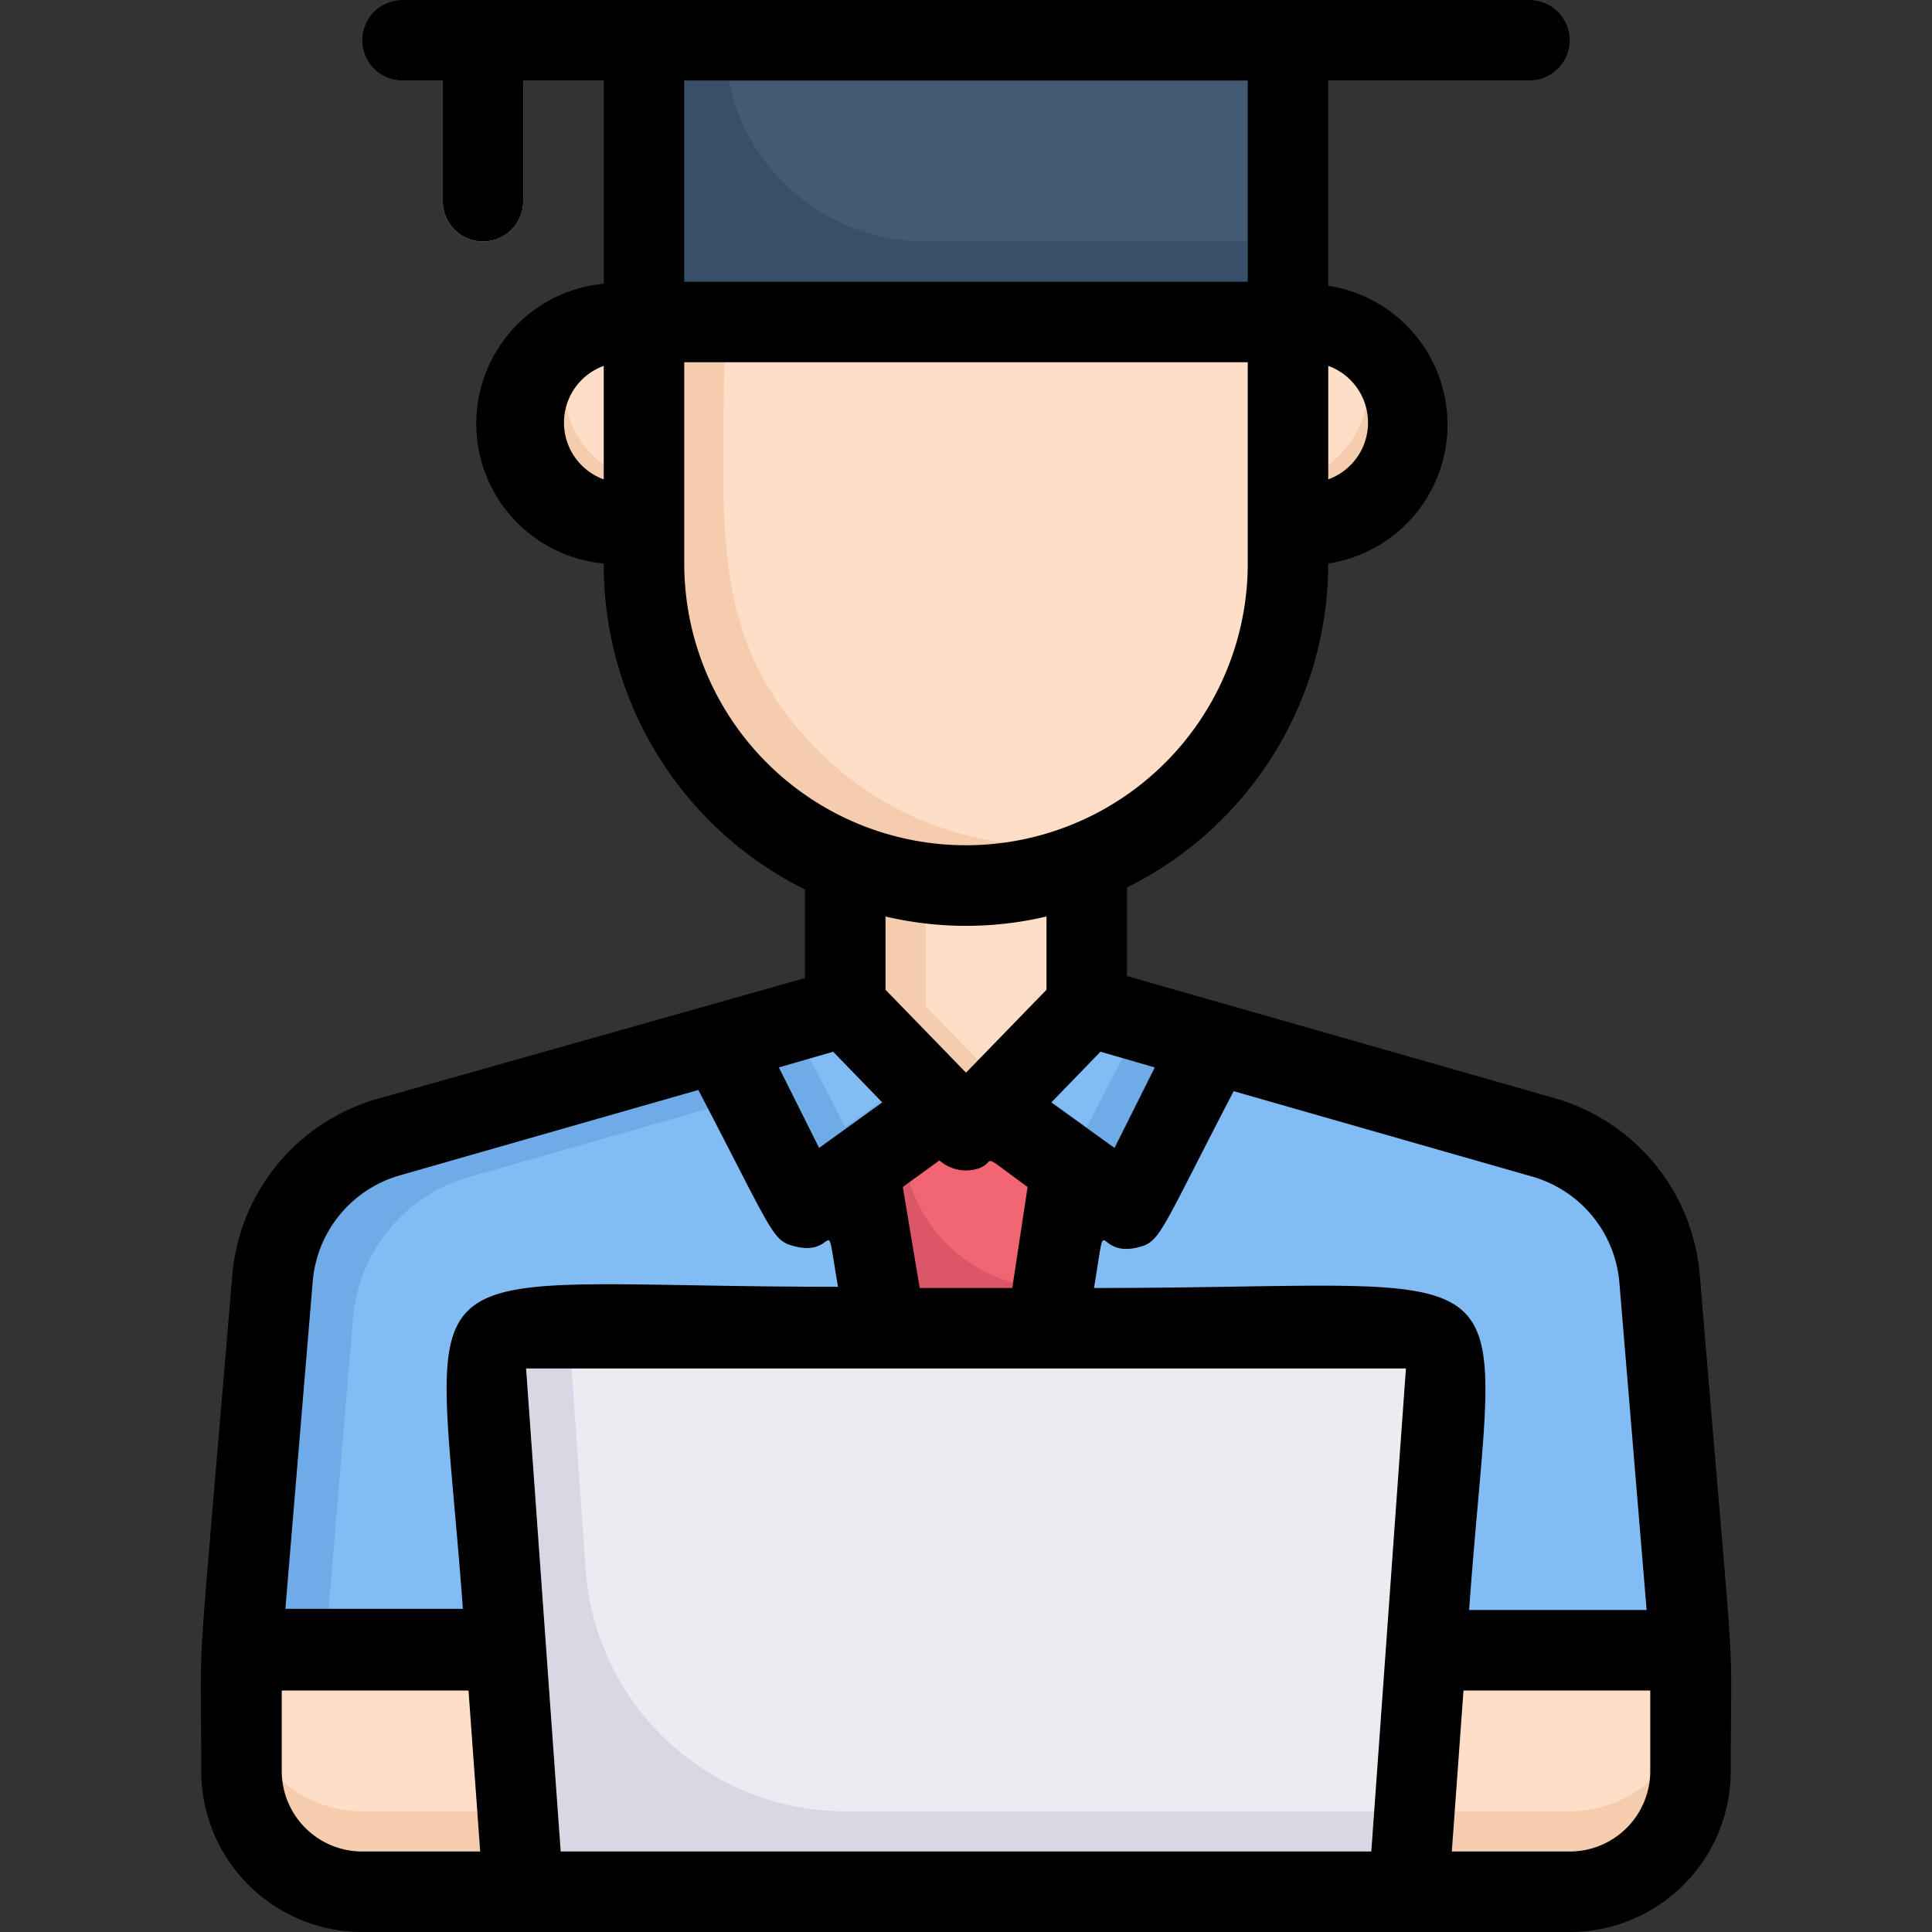 <svg xmlns="http://www.w3.org/2000/svg" viewBox="0 0 48 48"><rect x="0" y="0" width="48" height="48" fill="#333333" stroke="none"/><defs><style>.cls-1{fill:#f6ccaf;}.cls-2{fill:#ffdec7;}.cls-3{fill:#6fabe6;}.cls-4{fill:#82bcf4;}.cls-5{fill:#ffde76;}.cls-6{fill:#dad7e5;}.cls-7{fill:#edebf2;}.cls-8{fill:#374f68;}.cls-9{fill:#425b72;}.cls-10{fill:#db5669;}.cls-11{fill:#f26674;}</style></defs><title>6. Student in front of the laptop</title><g id="_6._Student_in_front_of_the_laptop" data-name="6. Student in front of the laptop"><path class="cls-1" d="M42,41v3a3,3,0,0,1-3,3H9a3,3,0,0,1-3-3V41Z"/><path class="cls-2" d="M42,41v1a3,3,0,0,1-3,3H9a3,3,0,0,1-3-3V41Z"/><path class="cls-3" d="M6,41l.77-9.25a4,4,0,0,1,2.89-3.51L21,25V21.42h6V25l11.34,3.24a4,4,0,0,1,2.89,3.51L42,41Z"/><path class="cls-4" d="M42,41H8.08l.69-8.25a4,4,0,0,1,2.89-3.51L23,26V22.42h4V25c12.19,3.48,12,3.28,12.92,4.12C41.49,30.54,41.19,31.32,42,41Z"/><path class="cls-1" d="M32,13h.5a2.5,2.5,0,0,0,0-5H32Z"/><path class="cls-5" d="M11,5V1a1,1,0,0,1,2,0V5A1,1,0,0,1,11,5Z"/><path class="cls-6" d="M35.92,34.07c-.62,8.79-.7,9.72-.92,12.93H13c-.54-7.55-.33-4.61-.92-12.93a1,1,0,0,1,1-1.07H34.93A1,1,0,0,1,35.92,34.07Z"/><path class="cls-7" d="M35.92,34.07c-.59,8.34-.41,5.88-.78,10.93H21a6.47,6.47,0,0,1-6.45-6s-.16-2.34-.42-6H34.92A1,1,0,0,1,35.92,34.07Z"/><path class="cls-1" d="M32,8v6a8,8,0,0,1-13.66,5.66C15.38,16.68,16,13.51,16,8Z"/><path class="cls-2" d="M32,8v6a8,8,0,0,1-3.47,6.59,8,8,0,0,1-8.19-1.93C17.5,15.8,18,13,18,8Z"/><rect class="cls-8" x="16" y="1" width="16" height="7"/><path class="cls-9" d="M32,1V6H23a5,5,0,0,1-5-5Z"/><path class="cls-1" d="M27,21.42V25l-3,3.09L21,25V21.42Z"/><polygon class="cls-2" points="27 21.42 27 25 25 27.06 23 25 23 21.42 27 21.42"/><path class="cls-3" d="M30.14,25.9,28,30l-3.45-2.48L27,25Z"/><path class="cls-3" d="M23.45,27.52,20,30l-2.14-4.1L21,25Z"/><path class="cls-4" d="M22.72,26.77,21,28l-1.36-2.61L21,25Z"/><path class="cls-4" d="M25.28,26.77,27,28l1.36-2.61L27,25Z"/><path class="cls-10" d="M26.66,29c-.58,3.48-.43,2.63-.66,4H22l-.66-4,2.11-1.52.55.57.55-.57Z"/><path class="cls-11" d="M26.66,29l-.49,3a3.74,3.74,0,0,1-3.69-3.13l-.1-.58,1.07-.77.55.57.55-.57Z"/><path class="cls-9" d="M38,2H10a1,1,0,0,1,0-2H38A1,1,0,0,1,38,2Z"/><path class="cls-1" d="M16,8v5h-.5C12.43,13,11.72,8,16,8Z"/><path class="cls-2" d="M16,8V12A2.5,2.5,0,0,1,14,9.5a2.47,2.47,0,0,1,.31-1.2A3.13,3.13,0,0,1,16,8Z"/><path class="cls-2" d="M32,8V12A2.5,2.5,0,0,0,34,9.5a2.47,2.47,0,0,0-.31-1.2A3.13,3.13,0,0,0,32,8Z"/><path d="M42.23,31.67a5,5,0,0,0-3.62-4.39L28,24.25v-2.2A9,9,0,0,0,33,14a3.49,3.49,0,0,0,0-6.9V2h5a1,1,0,0,0,0-2H10a1,1,0,0,0,0,2h1V5a1,1,0,0,0,2,0V2h2V7.05A3.49,3.49,0,0,0,15,14a9,9,0,0,0,5,8.1v2.2l-10.62,3a5,5,0,0,0-3.61,4.39C4.84,42.85,5,40,5,44a4,4,0,0,0,4,4H39a4,4,0,0,0,4-4C43,40,43.17,43,42.23,31.67Zm-2,.16L40.91,40H36.5c.66-9.26,1.9-8-9.32-8,.34-2.05,0-.77,1.05-1,.61-.14.53-.26,2.42-3.89l7.41,2.12A3,3,0,0,1,40.23,31.83ZM13.07,34H34.93l-.86,12H13.93Zm10.27-5.17a1,1,0,0,0,1,.19c.43-.18-.05-.43,1.19.47L25.15,32h-2.3l-.42-2.51Zm5.35-2.31-1,2-1.57-1.13,1.22-1.26ZM33,11.91V9.09A1.5,1.5,0,0,1,33,11.91ZM31,2V7H17V2ZM15,9.09v2.82A1.5,1.5,0,0,1,15,9.09ZM17,14V9H31v5a7,7,0,0,1-14,0Zm9,8.77v1.82l-2,2.06-2-2.06V22.77A8.72,8.72,0,0,0,26,22.77Zm-5.3,3.36,1.22,1.26-1.57,1.13-1-2ZM7.77,31.83A3,3,0,0,1,9.94,29.2l7.41-2.12c1.9,3.64,1.83,3.75,2.42,3.89,1.05.26.71-1,1.05,1-11.16,0-10-1.31-9.32,8H7.09ZM7,44V42h4.64l.29,4H9A2,2,0,0,1,7,44Zm34,0a2,2,0,0,1-2,2H36.07l.29-4H41Z"/></g></svg>